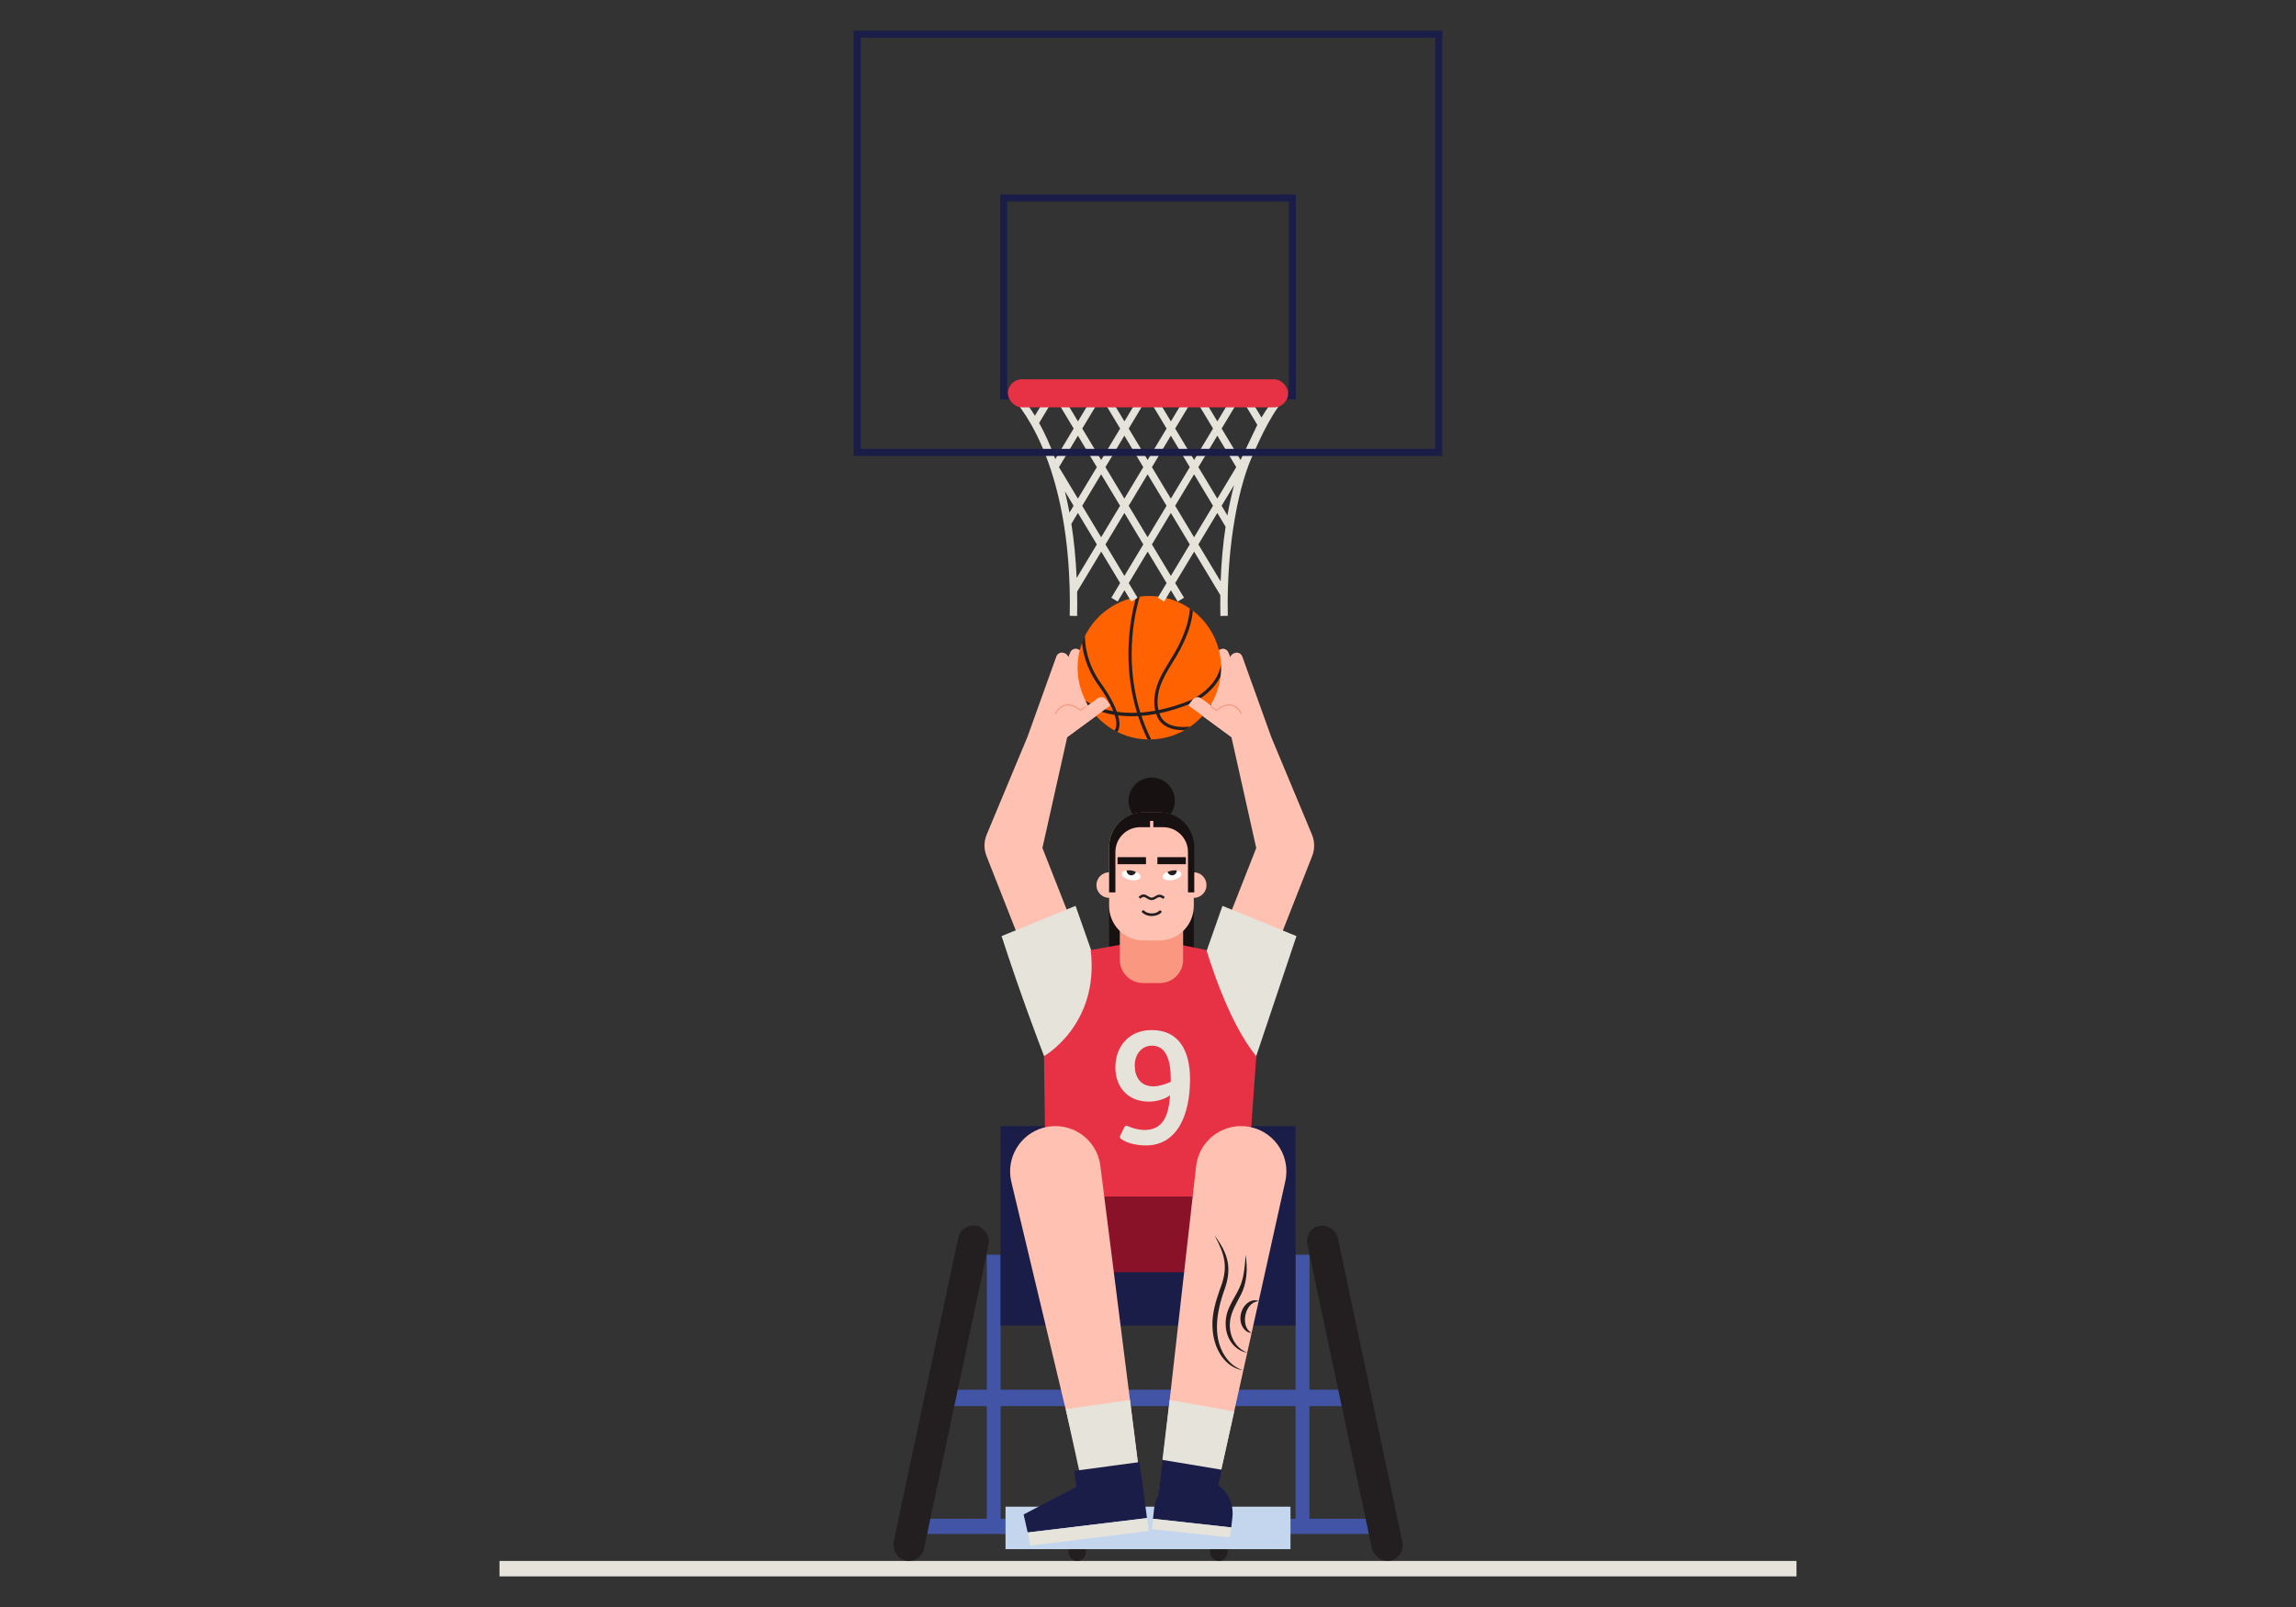 <?xml version="1.0" encoding="UTF-8"?>
<svg xmlns="http://www.w3.org/2000/svg" viewBox="0 0 1200 840">
  <rect x="0" y="0" width="1200" height="840" fill="#333333" stroke="none"/>
  <defs>
    <style>
      .cls-1 {
        fill: #f99780;
      }

      .cls-1, .cls-2, .cls-3, .cls-4, .cls-5, .cls-6, .cls-7, .cls-8, .cls-9, .cls-10, .cls-11, .cls-12 {
        stroke-width: 0px;
      }

      .cls-2 {
        fill: #891229;
      }

      .cls-3 {
        fill: #1a1d48;
      }

      .cls-4 {
        fill: #4154a5;
      }

      .cls-5 {
        fill: #231f20;
      }

      .cls-6 {
        fill: #171111;
      }

      .cls-7 {
        fill: #c4d6ed;
      }

      .cls-8 {
        fill: #ff6200;
      }

      .cls-9 {
        fill: #fff;
      }

      .cls-10 {
        fill: #e6e3da;
      }

      .cls-11 {
        fill: #ffc2b2;
      }

      .cls-12 {
        fill: #e73245;
      }
    </style>
  </defs>
  <g id="Floor">
    <rect class="cls-10" x="261.06" y="815.93" width="677.87" height="8.07"/>
  </g>
  <g id="Wheelchair">
    <rect class="cls-5" x="558.45" y="798.66" width="9.07" height="17.28" rx="4.54" ry="4.54"/>
    <rect class="cls-5" x="632.48" y="798.66" width="9.07" height="17.28" rx="4.54" ry="4.54"/>
    <path class="cls-4" d="m684.38,793.87v-58.88h20.97v-8.56h-20.97v-70.57h-7.26v70.57h-154.13v-70.57h-7.26v70.57h-23.02v8.56h23.02v58.88h-31.2v7.98h230.95v-7.98h-31.1Zm-161.39,0v-58.88h154.13v58.88h-154.13Z"/>
    <rect class="cls-3" x="522.94" y="588.62" width="154.13" height="104.27"/>
    <rect class="cls-5" x="483.74" y="638.84" width="16.26" height="178.86" rx="8.13" ry="8.13" transform="translate(162.02 -86.29) rotate(11.99)"/>
    <rect class="cls-5" x="700" y="638.84" width="16.26" height="178.86" rx="8.13" ry="8.13" transform="translate(1552.1 1293.55) rotate(168.01)"/>
    <rect class="cls-7" x="525.53" y="787.56" width="148.94" height="22.2"/>
  </g>
  <g id="Character">
    <path class="cls-11" d="m685.67,436.21l-21.17-50.73-15.22-42.31c-.57-1.6-2.33-2.43-3.93-1.85l-.41.15c-.97.35-1.65,1.13-1.91,2.05l-1.02-2.49c-.64-1.57-2.44-2.32-4.01-1.68l-.41.17c-1.08.44-1.75,1.42-1.88,2.5l-1.05-2.56c-.64-1.57-2.44-2.32-4.01-1.68l-.41.17c-1.57.64-2.33,2.44-1.68,4.01l.46,1.13c-.79-.44-1.76-.55-2.66-.18l-.41.17c-1.57.64-2.33,2.44-1.68,4.01l9,22.01-5.5-4.04c-1.44-1.06-3.47-.75-4.52.69l-.27.37c-1.06,1.44-.75,3.47.69,4.53l19.94,14.65,12.97,57.97-27.21,69.12,27.46,8.7,29.01-73.7h0c1.32-3.46,1.4-7.43-.16-11.16Z"/>
    <path class="cls-11" d="m578.14,365.73c-1.06-1.44-3.08-1.75-4.52-.69l-5.5,4.04,9-22.01c.64-1.57-.11-3.37-1.68-4.01l-.41-.17c-.9-.37-1.87-.27-2.66.18l.46-1.13c.64-1.57-.11-3.37-1.68-4.01l-.41-.17c-1.57-.64-3.36.11-4.01,1.68l-1.05,2.56c-.12-1.08-.8-2.06-1.88-2.5l-.41-.17c-1.57-.64-3.36.11-4.01,1.68l-1.02,2.49c-.26-.92-.94-1.7-1.91-2.05l-.41-.15c-1.6-.57-3.36.26-3.93,1.85l-15.08,41.98h0l-21.31,51.07c-1.56,3.73-1.49,7.7-.16,11.16h0s29.01,73.7,29.01,73.7l27.46-8.7-27.21-69.12,12.97-57.97,19.94-14.65c1.44-1.06,1.75-3.09.69-4.53l-.27-.37Z"/>
    <circle class="cls-6" cx="601.93" cy="418.57" r="12.11"/>
    <rect class="cls-6" x="579.67" y="458.12" width="44.28" height="41.15"/>
    <path class="cls-10" d="m656.06,553.52c2.88-8.61,13.37-39.98,21.54-64.2l-38.68-15.81-8.93,25.4-30.45-8.05-28.55,7.8-8.84-25.16-38.68,15.81c9.93,30.68,19.83,56.56,22.36,63.11l110.23,1.09Z"/>
    <path class="cls-12" d="m602.16,490.86l28.42,5.76s10.77,37.29,26.02,55.44l-5.25,73.62h-104.73l-.97-73.62s29.08-16.45,24.4-55.44l32.11-5.76Z"/>
    <rect class="cls-2" x="567.06" y="625.47" width="72.71" height="39.51"/>
    <path class="cls-11" d="m586.44,462.65c0-3.69-3-6.69-6.7-6.69s-6.7,3-6.7,6.69,3,6.69,6.7,6.69,6.7-3,6.7-6.69"/>
    <path class="cls-11" d="m617.18,462.65c0-3.69,3-6.69,6.7-6.69s6.7,3,6.7,6.69-3,6.69-6.7,6.69-6.7-3-6.7-6.69"/>
    <path class="cls-10" d="m600.55,575.84c-11.41,0-17.6-7.91-17.6-17.93,0-10.92,7.17-19.48,18.9-19.48,15.15,0,20.12,11.9,20.12,25.75,0,18.34-6.52,34.55-23.06,34.55-5.14,0-9.86-1.22-12.79-3.26-.82-.57-1.06-.98-.41-2.36l1.96-3.91c.4-.9.98-.98,1.96-.49,2.44,1.14,6.03,1.96,8.39,1.96,9.86,0,12.79-7.41,13.52-18.17-2.36,1.96-7.09,3.34-11,3.34Zm11.33-12.3c0-9.7-2.69-16.95-9.69-16.95-5.87,0-9.12,4.81-9.12,10.43s2.77,10.84,9.77,10.84c2.93,0,6.6-1.22,9.04-2.36v-1.95Z"/>
    <path class="cls-1" d="m618.36,501.7v-25.81l-33.09-.09v25.9c0,6.72,5.45,12.16,12.18,12.16h8.74c6.72,0,12.18-5.45,12.18-12.16"/>
    <path class="cls-11" d="m623.95,473.51v-30.77c0-9.97-8.01-18.06-17.88-18.06h-8.52c-9.88,0-17.88,8.08-17.88,18.06v30.77c0,9.97,8.01,18.06,17.88,18.06h8.52c9.88,0,17.88-8.08,17.88-18.06"/>
    <path class="cls-9" d="m607.71,458.54c.27,1.33,2.67,1.98,5.36,1.44,2.69-.54,4.65-2.06,4.39-3.39-.27-1.33-2.67-1.98-5.36-1.44-2.69.54-4.65,2.06-4.39,3.39"/>
    <path class="cls-5" d="m601.98,478.83c-2.14,0-4.1-.81-5.41-2.26l1.02-.92c1.13,1.25,2.88,1.91,4.79,1.8,1.65-.09,3.1-.75,3.79-1.7l1.12.8c-.94,1.31-2.75,2.16-4.83,2.28-.16,0-.32.01-.48.01"/>
    <rect class="cls-6" x="584.08" y="448.05" width="14.87" height="3.68"/>
    <rect class="cls-6" x="604.91" y="448.05" width="14.87" height="3.68"/>
    <path class="cls-5" d="m601.9,470.5c-1.03,0-1.85-.51-2.57-.96-1.18-.74-1.9-1.19-3.33.24l-.93-.93c2.17-2.17,3.71-1.2,4.95-.42.63.39,1.22.76,1.87.76s1.23-.34,1.82-.7c1.18-.72,2.64-1.62,5.07.39l-.84,1.01c-1.71-1.41-2.44-.97-3.55-.29-.69.42-1.46.9-2.51.9"/>
    <path class="cls-5" d="m615.04,455.02c.04,1.36-1.03,2.49-2.39,2.53-1.14.03-2.14-.77-2.45-1.81,0,0,2.15-1.11,4.85-.72"/>
    <path class="cls-9" d="m596.16,458.54c-.27,1.33-2.67,1.98-5.36,1.44-2.69-.54-4.65-2.06-4.39-3.39.27-1.33,2.67-1.98,5.36-1.44,2.69.54,4.65,2.06,4.39,3.39"/>
    <path class="cls-5" d="m588.82,455.02c-.03,1.36,1.04,2.49,2.4,2.52,1.15.03,2.14-.76,2.44-1.81h0c-1.42-.7-3.03-.96-4.6-.74l-.24.03Z"/>
    <path class="cls-11" d="m633.65,789.11l38.13-171.75c3.07-14.02-6.95-27.52-21.25-28.66h0c-12.73-1.01-23.96,8.25-25.39,20.94l-19.72,174.4,28.24,5.07Z"/>
    <polygon class="cls-10" points="607.54 763.1 611.31 731.81 645.04 737.79 637.55 771.54 607.54 763.1"/>
    <path class="cls-3" d="m621.83,772.69h5.18c9.93,0,18,8.06,18,18v5.51h-41.17v-5.51c0-9.93,8.06-18,18-18Z" transform="translate(89.93 -63.83) rotate(6.31)"/>
    <polygon class="cls-3" points="605.17 784.09 607.54 763.1 638.63 768.27 635.62 781.5 605.17 784.09"/>
    <polygon class="cls-10" points="602.67 793.87 602.04 799.3 642.62 803.61 643.59 798.39 602.67 793.87"/>
    <path class="cls-11" d="m596.37,777.61l-21.29-168.42c-1.88-14.23-15.89-23.52-29.74-19.72h0c-12.31,3.38-19.72,15.91-16.76,28.33l40.78,170.7,27-10.89Z"/>
    <polygon class="cls-10" points="564.67 771.54 557 736.58 590.58 731.81 595.6 771.54 564.67 771.54"/>
    <polygon class="cls-3" points="534.99 791.64 562.53 777.2 561.44 768.83 595.59 764.26 599.47 793.53 537.13 801.05 534.99 791.64"/>
    <polygon class="cls-10" points="537.14 801.05 599.5 793.52 600.45 800.29 538.57 807.9 537.14 801.05"/>
    <path class="cls-6" d="m620.89,466.47v-21.13c0-7.16-5.8-12.96-12.96-12.96h-12c-7.16,0-12.96,5.8-12.96,12.96v21.13h-3.3v-23.77c0-10.03,8.05-18.15,17.98-18.15h8.56c9.93,0,17.98,8.13,17.98,18.15v23.77h-3.3Z"/>
    <rect class="cls-11" x="601.08" y="429.11" width="1.7" height="7.67"/>
    <path class="cls-5" d="m634.89,645.92c7.1,9.46,9.11,17.07,5.02,28.4-4.22,11.74-6.74,26.35,1.92,36.7,2.07,2.43,4.83,4.31,7.99,5.31-3.29-.46-6.41-2.12-8.87-4.48-4.95-4.79-7.09-11.84-7.27-18.59-.22-6.76,1.8-13.4,4.02-19.66,4.36-11.01,2.6-17.56-2.83-27.67h0Z"/>
    <path class="cls-5" d="m651.02,655.86c1.14,7.2.8,14.98-2.78,21.5-2.17,4.16-4.65,8.21-5.3,12.82-.65,4.46.42,9.26,3.3,12.81,1.45,1.78,3.38,3.21,5.66,4.03-2.41-.28-4.71-1.5-6.54-3.21-5.67-5.38-5.97-14.46-2.59-21.13,2.02-4.39,4.89-8.16,6.24-12.77,1.41-4.51,1.69-9.32,2.02-14.05h0Z"/>
    <circle class="cls-8" cx="600.69" cy="349.03" r="37.49"/>
    <path class="cls-5" d="m657.87,680.12c-5.75.53-8.06,7.45-6.89,12.34.44,1.68,1.37,3.28,3.17,4.24-1.02.05-2.08-.36-2.95-1.01-4.39-3.58-3.52-11.05.65-14.47,1.6-1.35,4.1-2.1,6.01-1.1h0Z"/>
    <path class="cls-5" d="m569.19,369.38c2.79,1.48,7.25,3.33,13.38,4.32,1.05,3.29,1.31,6.28-.08,8.12l1.5.79c1.49-2.2,1.34-5.33.4-8.66,2.19.27,4.55.45,7.12.45,1.08,0,2.19-.03,3.34-.09,1.32,4.03,2.94,8.11,4.94,12.2h1.87c-2.06-4.13-3.72-8.24-5.07-12.31,2.42-.19,4.99-.53,7.7-1.03.23.69.5,1.36.81,1.99,2.17,4.31,6.79,6.53,13.49,6.53.17,0,.34,0,.52,0,0,0,1.08-.6,1.55-.9.44-.27,1.41-.97,1.41-.97-5.67.59-12.72.06-15.48-5.42-.25-.5-.47-1.03-.65-1.56,5.33-1.11,11.19-2.88,17.58-5.54.16-.07,4.03-1.86,8.01-5.45,2.78-2.5,4.91-5.26,6.34-8.18l.04-.33c.24-1.79.31-3.6.23-5.4l-.02-.52c-1.88,12.06-15.16,18.29-15.28,18.34-6.33,2.63-12.12,4.35-17.39,5.41-.93-4.09-.31-8.65.78-12,1.48-4.53,4.07-8.74,6.57-12.81,1.38-2.24,2.81-4.57,4.04-6.92,3.91-7.48,6.04-13.94,6.63-20.16l-1.59-1.16c-.43,6.31-2.52,12.86-6.53,20.54-1.21,2.31-2.62,4.6-3.98,6.82-2.56,4.15-5.2,8.45-6.74,13.17-1.44,4.43-1.71,8.99-.84,12.85-2.75.49-5.34.81-7.79.98-9.06-28.99-2.07-54.99-.34-60.61l-1.84.29c-2.08,7.1-8.18,32.33.45,60.4-3.92.16-7.43-.06-10.52-.5-2.55-7.08-7.92-14.36-8.29-14.85-7.97-10.98-8.45-21.8-8.42-24.8l-.08.15c-.6,1.09-1.08,2.23-1.46,3.41h0c.47,5,2.26,13.5,8.61,22.24,2.1,2.82,5.68,8.35,7.74,13.55-7.97-1.45-12.82-4.32-14.46-5.42v.02c.49,1.07,1.08,2.09,1.77,3.03h0Z"/>
    <path class="cls-11" d="m631.61,359.86h3.7c1.79,0,3.24,1.45,3.24,3.24v23.2c0,1.79-1.45,3.24-3.24,3.24h-3.7v-29.68h0Z" transform="translate(-42.92 664.6) rotate(-53.69)"/>
    <path class="cls-11" d="m566.09,359.86h3.7v29.68h-3.7c-1.79,0-3.24-1.45-3.24-3.24v-23.2c0-1.79,1.45-3.24,3.24-3.24Z" transform="translate(532.93 -303.53) rotate(53.69)"/>
    <path class="cls-1" d="m648.64,373.31c-1.42-2.62-3.2-4.12-5.3-4.46-3.74-.61-7.3,2.65-7.34,2.69l-.18.17-2.99-2.13.36-.5,2.59,1.84c.82-.7,4.09-3.26,7.66-2.68,2.3.38,4.23,1.98,5.75,4.78l-.54.29Z"/>
    <path class="cls-1" d="m551.83,373.31l-.54-.29c1.52-2.8,3.45-4.4,5.75-4.78,3.58-.58,6.85,1.97,7.66,2.68l2.59-1.84.36.5-2.99,2.13-.18-.17s-3.6-3.3-7.34-2.69c-2.1.34-3.88,1.85-5.3,4.46Z"/>
  </g>
  <g id="Hoop">
    <path class="cls-3" d="m677.27,208.77h-154.53v-107.12h154.53v107.12Zm-150.86-3.68h147.18v-99.77h-147.18v99.77Z"/>
    <path class="cls-10" d="m669.13,205.14c-.47.44-4.66,4.44-9.82,13.1l-6.97-11.59-3.3,1.99,8.09,13.45-8.75,18.36-9.89-16.45,9.23-15.35-3.3-1.99-8.18,13.6-8.18-13.6-3.3,1.99,9.23,15.35-9.89,16.45-9.89-16.45,9.23-15.35-3.3-1.99-8.18,13.6-8.18-13.6-3.3,1.99,9.23,15.35-9.89,16.45-9.89-16.45,9.23-15.35-3.3-1.99-8.18,13.6-8.18-13.6-3.3,1.99,9.23,15.35-9.89,16.45-9.89-16.45,9.23-15.35-3.3-1.99-8.18,13.6-8.18-13.6-3.3,1.99,9.23,15.35-9.6,15.97c-2.75-7.65-5.69-13.89-8.45-18.86l7.49-12.47-3.3-1.99-6.4,10.65c-4.9-8-8.8-11.74-9.26-12.16l-2.62,2.83c.32.3,31.83,30.72,30.08,113.93l3.86.08c.09-4.39.09-8.62.01-12.72l12.59-20.93,9.89,16.45-4.6,7.66,3.3,1.99,3.55-5.9,3.55,5.9,3.3-1.99-4.6-7.66,9.89-16.45,9.89,16.45-4.6,7.66,3.3,1.99,3.55-5.9,3.55,5.9,3.3-1.99-4.6-7.66,9.89-16.45,13.69,22.76c-.05,3.53-.03,7.15.04,10.89l3.86-.08c-.8-38.23,6.27-70.63,13.83-85.65,0,0,7.75-18.82,15.53-27.25l-1.9-3.85Zm-27.62,64.28l-3.03-5.04,6.52-10.84c-1.29,4.87-2.47,10.15-3.49,15.87Zm-5.28-41.69l9.89,16.45-9.89,16.45-9.89-16.45,9.89-16.45Zm-2.25,36.65l-9.89,16.45-9.89-16.45,9.89-16.45,9.89,16.45Zm-22.04-36.65l9.89,16.45-9.89,16.45-9.89-16.45,9.89-16.45Zm-2.25,36.65l-9.89,16.45-9.89-16.45,9.89-16.45,9.89,16.45Zm-22.04-36.65l9.89,16.45-9.89,16.45-9.89-16.45,9.89-16.45Zm-2.25,36.65l-9.89,16.45-9.89-16.45,9.89-16.46,9.89,16.45Zm-12.14-20.2l-9.89,16.46-9.89-16.45,9.89-16.46,9.89,16.45Zm-12.14,20.2l-2.16,3.59c-.73-3.93-1.53-7.64-2.39-11.15l4.55,7.57Zm1.59,37.75c-.45-10.4-1.41-19.82-2.75-28.33l3.41-5.67,9.89,16.45-10.55,17.55Zm24.95-1.1l-9.89-16.45,9.89-16.45,9.89,16.45-9.89,16.45Zm24.29,0l-9.89-16.45,9.89-16.45,9.89,16.45-9.89,16.45Zm14.39-16.45l9.89-16.45,4.32,7.18c-1.29,8.6-2.21,18.11-2.59,28.6l-11.62-19.32Z"/>
    <path class="cls-3" d="m753.84,238.32h-307.68V16h307.68v222.32Zm-303.98-3.7h300.27V19.7h-300.27v214.91Z"/>
    <rect class="cls-12" x="526.77" y="198.27" width="146.46" height="14.65" rx="7.32" ry="7.32"/>
  </g>
</svg>